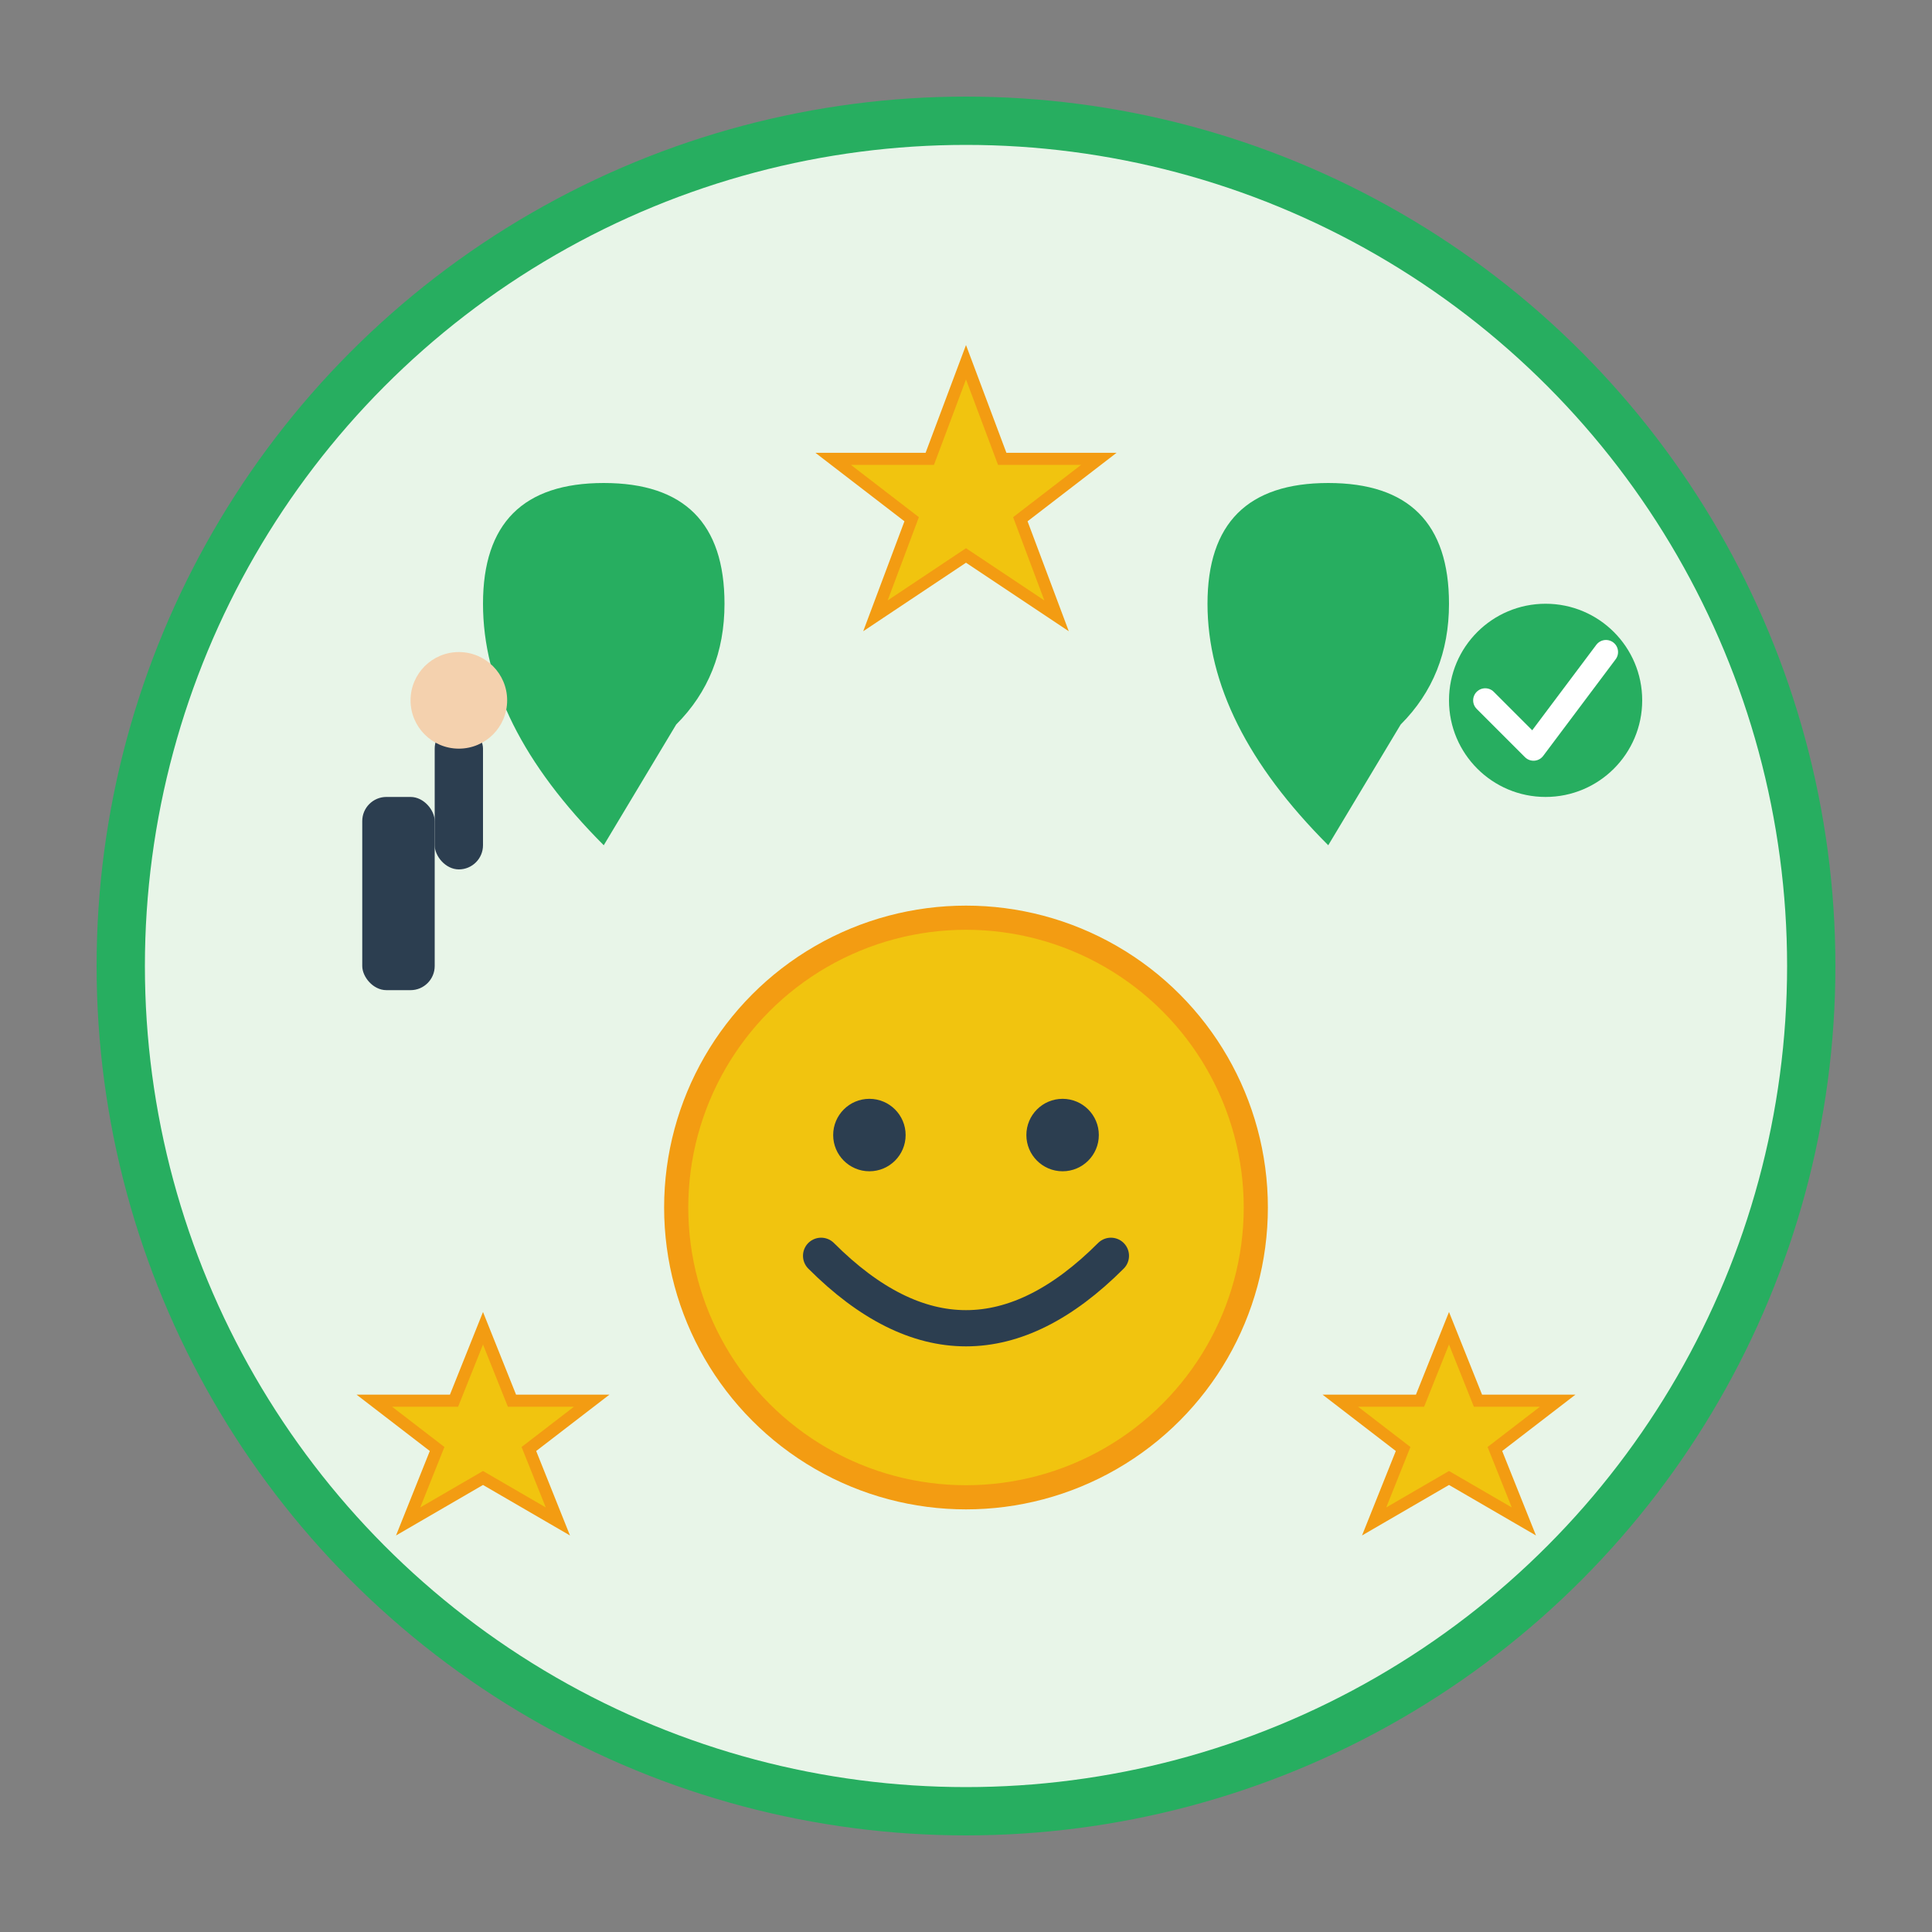 <svg width="80" height="80" viewBox="0 0 80 80" fill="none" xmlns="http://www.w3.org/2000/svg">
    <rect x="0" y="0" width="80" height="80" fill="#808080" stroke="none"/>
    <!-- Background circle -->
    <circle cx="40" cy="40" r="35" fill="#e8f5e8" stroke="#27ae60" stroke-width="2"/>
    
    <!-- Quote symbol -->
    <g fill="#27ae60">
        <!-- Left quote mark -->
        <path d="M25 35 Q20 30 20 25 Q20 20 25 20 Q30 20 30 25 Q30 28 28 30 L25 35 Z"/>
        <!-- Right quote mark -->
        <path d="M55 35 Q50 30 50 25 Q50 20 55 20 Q60 20 60 25 Q60 28 58 30 L55 35 Z"/>
    </g>
    
    <!-- Customer satisfaction elements -->
    <!-- Happy face -->
    <g transform="translate(40, 50)">
        <!-- Face outline -->
        <circle cx="0" cy="0" r="12" fill="#f1c40f" stroke="#f39c12" stroke-width="1"/>
        
        <!-- Eyes -->
        <circle cx="-4" cy="-3" r="1.5" fill="#2c3e50"/>
        <circle cx="4" cy="-3" r="1.5" fill="#2c3e50"/>
        
        <!-- Smile -->
        <path d="M-6 2 Q0 8 6 2" stroke="#2c3e50" stroke-width="1.5" fill="none" stroke-linecap="round"/>
    </g>
    
    <!-- Star rating around the quote -->
    <g fill="#f1c40f" stroke="#f39c12" stroke-width="0.5">
        <!-- Top star -->
        <polygon points="40,15 41.5,19 45.5,19 42.25,21.5 43.75,25.5 40,23 36.25,25.5 37.75,21.5 34.5,19 38.5,19"/>
        
        <!-- Bottom left star -->
        <polygon points="20,55 21.2,58 24.5,58 21.9,60 23.1,63 20,61.2 16.9,63 18.1,60 15.5,58 18.8,58"/>
        
        <!-- Bottom right star -->
        <polygon points="60,55 61.2,58 64.5,58 61.9,60 63.1,63 60,61.2 56.9,63 58.1,60 55.5,58 58.8,58"/>
    </g>
    
    <!-- Trust indicators -->
    <g>
        <!-- Thumbs up -->
        <g transform="translate(15, 25)">
            <rect x="0" y="8" width="3" height="8" rx="1" fill="#2c3e50"/>
            <rect x="3" y="5" width="2" height="6" rx="1" fill="#2c3e50"/>
            <circle cx="4" cy="4" r="2" fill="#f4d1ae"/>
        </g>
        
        <!-- Checkmark -->
        <g transform="translate(60, 25)">
            <circle cx="4" cy="4" r="4" fill="#27ae60"/>
            <path d="M1.5 4 L3.5 6 L6.5 2" stroke="white" stroke-width="1" stroke-linecap="round" stroke-linejoin="round" fill="none"/>
        </g>
    </g>
</svg>
